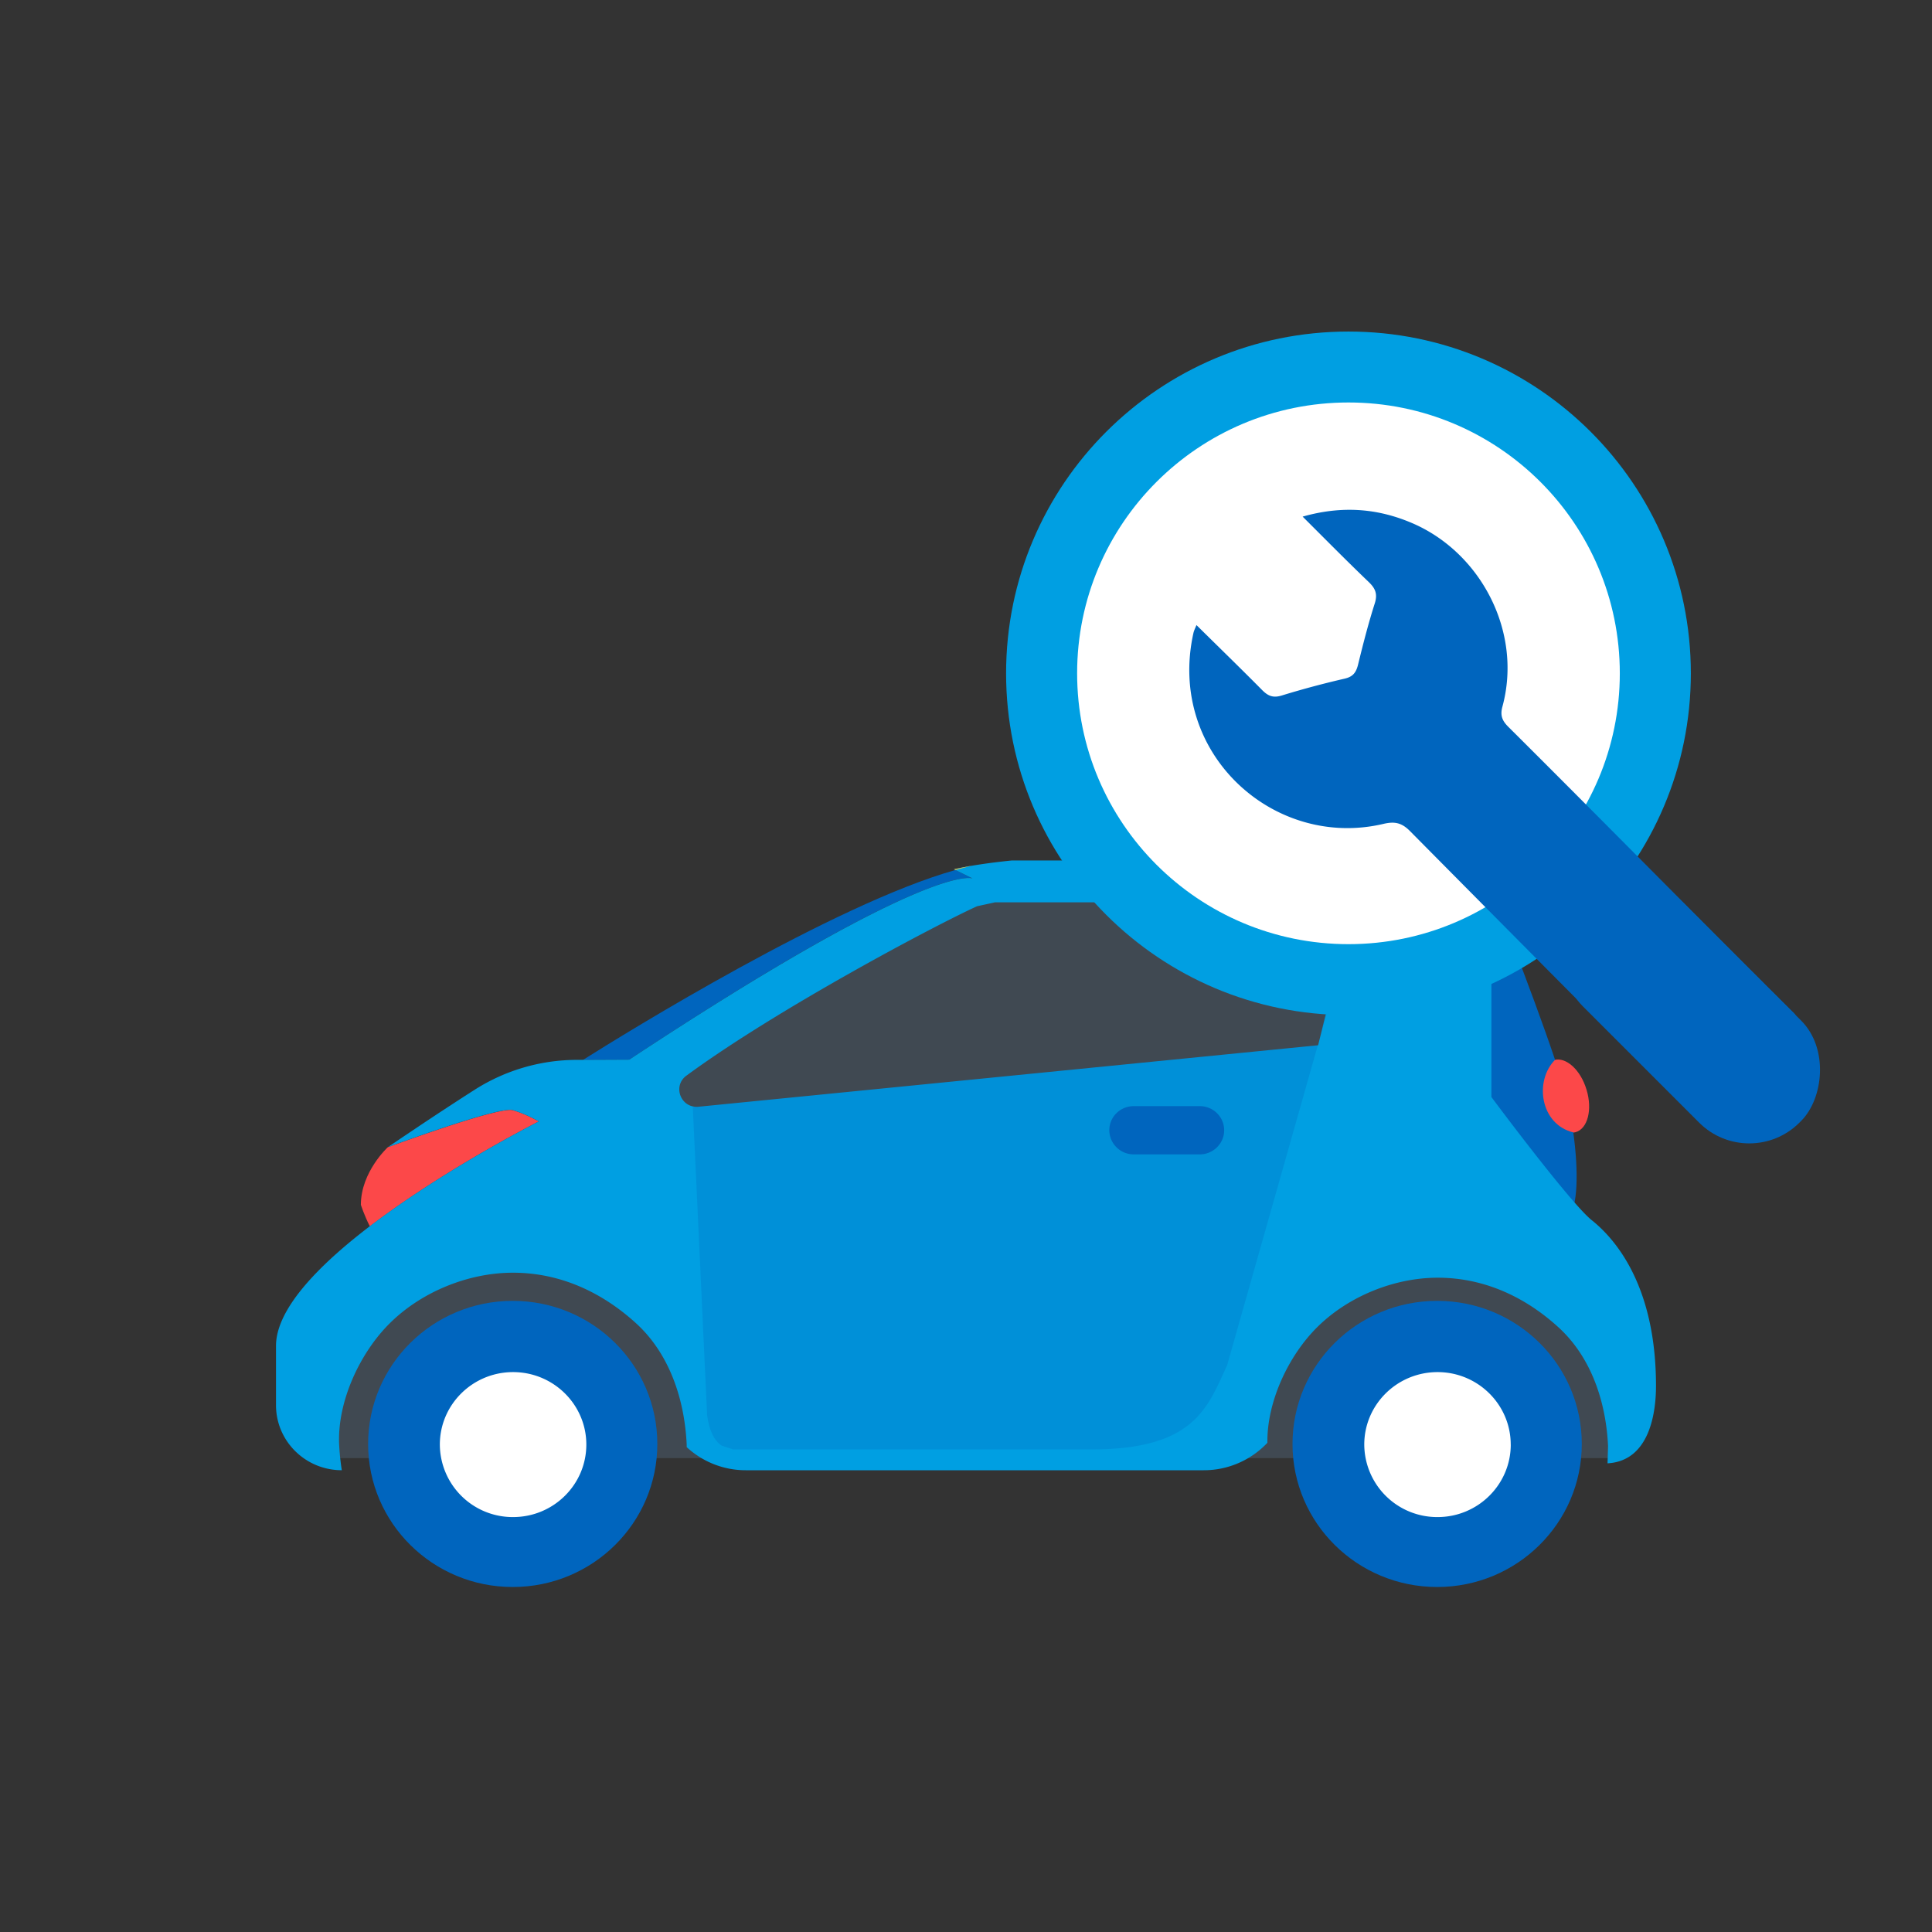 <svg width="56" height="56" viewBox="0 0 56 56" xmlns="http://www.w3.org/2000/svg" xmlns:xlink="http://www.w3.org/1999/xlink">
    <rect x="0" y="0" width="56" height="56" fill="#333333" stroke="none"/>
    <defs>
        <path id="t35yodvaqa" d="M0 0h26v26H0z"/>
    </defs>
    <g fill="none" fill-rule="evenodd">
        <path d="M45.987 31.586c.175.578.033 1.13-.316 1.23-.35.103-.774-.279-.947-.857-.174-.575-.032-1.127.317-1.232.35-.102.774.282.946.86" fill="#FC4849"/>
        <path d="M45.074 30.719c-.684-2.044-1.923-5.135-1.923-5.135l-1.63 6.62-.117.48s3.769 2.954 4.07 2.596c.25-.298.291-1.294.128-2.457-.96-.235-1.134-1.493-.528-2.104M27.694 25.217l.491.243c-.099-.03-1.5-.326-9.943 5.252l-1.342.009c1.245-.785 7.264-4.51 10.794-5.504" fill="#0065BE"/>
        <path fill="#3A403D" d="m28.537 25.038-.373.055.373-.055"/>
        <path d="M15.618 32.505s-2.713 1.37-4.898 3.04c-.164-.322-.26-.623-.26-.623 0-.957.785-1.673.785-1.673l.009-.002c.181-.066 3.228-1.185 3.61-1.068.394.115.754.326.754.326" fill="#FC4849"/>
        <path fill="#404952" d="M46.64 42.263V37.77l-5.236-1.522-20.832-1.793L9.907 37.77l-.573 4.493H46.64"/>
        <path d="M46.138 35.368c-.633-.508-2.909-3.57-2.909-3.57v-5.914a.952.952 0 0 0-.864-.942H29.323c-.649.066-1.217.15-1.672.254l.543.268s-1.146-.564-9.954 5.25l-1.53.007a5.516 5.516 0 0 0-2.937.857c-1.17.744-2.53 1.673-2.53 1.673s3.228-1.194 3.62-1.074c.393.117.755.328.755.328S8 36.352 8 39.011v1.718c0 1.042.853 1.886 1.907 1.886a7.255 7.255 0 0 1-.077-.744c-.056-1.243.6-2.66 1.476-3.523.913-.904 2.269-1.458 3.562-1.458 1.364 0 2.573.562 3.56 1.458.989.897 1.416 2.234 1.476 3.523v.075c.455.42 1.06.67 1.715.67h13.272c.718 0 1.378-.301 1.845-.796-.017-1.194.614-2.53 1.448-3.355.895-.887 2.224-1.43 3.49-1.43 1.337 0 2.525.552 3.49 1.43.97.88 1.388 2.189 1.446 3.45l-.015.5C47.86 42.345 48 40.844 48 40.172c0-2.965-1.228-4.297-1.862-4.804" fill="#009FE2"/>
        <path fill="#EFBD37" d="m27.694 25.217-.043-.021.504-.103-.461.124"/>
        <path d="M31.657 42.012H21.249l-.334-.111c-.222-.151-.362-.45-.419-.88l-.415-8.934 18.467-3.025L35.57 39.57c-.566 1.228-.944 2.436-3.913 2.443" fill="#0065BE" opacity=".25"/>
        <path d="M37.65 26.155h-8.812l-.517.113c-1.211.55-5.786 2.971-8.426 4.911-.411.303-.16.95.354.9l17.957-1.782.646-2.629a1.229 1.229 0 0 0-1.202-1.513" fill="#404952"/>
        <path d="M14.861 37.706c-2.314 0-4.191 1.857-4.191 4.148 0 2.29 1.877 4.146 4.191 4.146 2.317 0 4.192-1.857 4.192-4.146 0-2.291-1.875-4.148-4.192-4.148" fill="#0065BE"/>
        <path d="M16.995 41.871c0 1.16-.95 2.102-2.123 2.102a2.113 2.113 0 0 1-2.123-2.102c0-1.157.95-2.1 2.123-2.1 1.172 0 2.123.943 2.123 2.1" fill="#FFF" fill-rule="nonzero"/>
        <path d="M41.658 37.706c-2.317 0-4.194 1.857-4.194 4.148 0 2.29 1.877 4.146 4.194 4.146 2.314 0 4.191-1.857 4.191-4.146 0-2.291-1.877-4.148-4.191-4.148" fill="#0065BE"/>
        <path d="M43.79 41.871c0 1.16-.951 2.102-2.121 2.102a2.113 2.113 0 0 1-2.125-2.102c0-1.157.95-2.1 2.125-2.1 1.17 0 2.12.943 2.12 2.1" fill="#FFF" fill-rule="nonzero"/>
        <path d="M34.775 33.46H32.86a.705.705 0 0 1-.706-.7c0-.385.316-.698.706-.698h1.916c.39 0 .707.313.707.699 0 .383-.317.699-.707.699" fill="#0065BE"/>
        <g transform="translate(28 8)">
            <mask id="nypv74zi5b" fill="#fff">
                <use xlink:href="#t35yodvaqa"/>
            </mask>
            <g mask="url(#nypv74zi5b)">
                <g transform="translate(1.162 1.61)">
                    <ellipse fill="#FFF" cx="10.032" cy="9.799" rx="9.517" ry="9.5"/>
                    <path d="M9.924 0c5.481 0 9.924 4.435 9.924 9.907 0 5.47-4.443 9.906-9.924 9.906C4.444 19.813 0 15.378 0 9.907 0 4.435 4.443 0 9.924 0zm0 2.056c-4.343 0-7.865 3.515-7.865 7.85 0 4.337 3.522 7.851 7.865 7.851 4.344 0 7.865-3.514 7.865-7.85s-3.521-7.851-7.865-7.851z" fill="#009FE2"/>
                </g>
                <g transform="rotate(45 10.08 17.424)" fill="#0065BE">
                    <path d="M22.715 12.723c-1.221-.012.11 1.823-1.115 1.82-3.02-.002-7.474-.02-10.491-.035-.344-.002-.517.114-.693.398-1.713 2.77-5.882 2.993-7.801-.012-.043-.066-.067-.142-.105-.232.907-.005 1.794-.019 2.68-.014.243 0 .387-.06.508-.284a26.25 26.25 0 0 1 .947-1.641c.128-.204.111-.353-.005-.55-.32-.527-.636-1.06-.92-1.61-.136-.262-.304-.321-.572-.314-.873.019-1.748.012-2.685.014.572-1.025 1.352-1.7 2.374-2.11 2.01-.807 4.502-.038 5.617 1.913.135.235.292.292.545.29 4.056-.01 7.66.028 11.716.013.344-.002.499.793.589 1.124.325 1.234-.302-.084-.589 1.23z"/>
                    <rect x="16.186" y="10.375" width="8.88" height="4.182" rx="2.056"/>
                </g>
            </g>
        </g>
    </g>
</svg>
